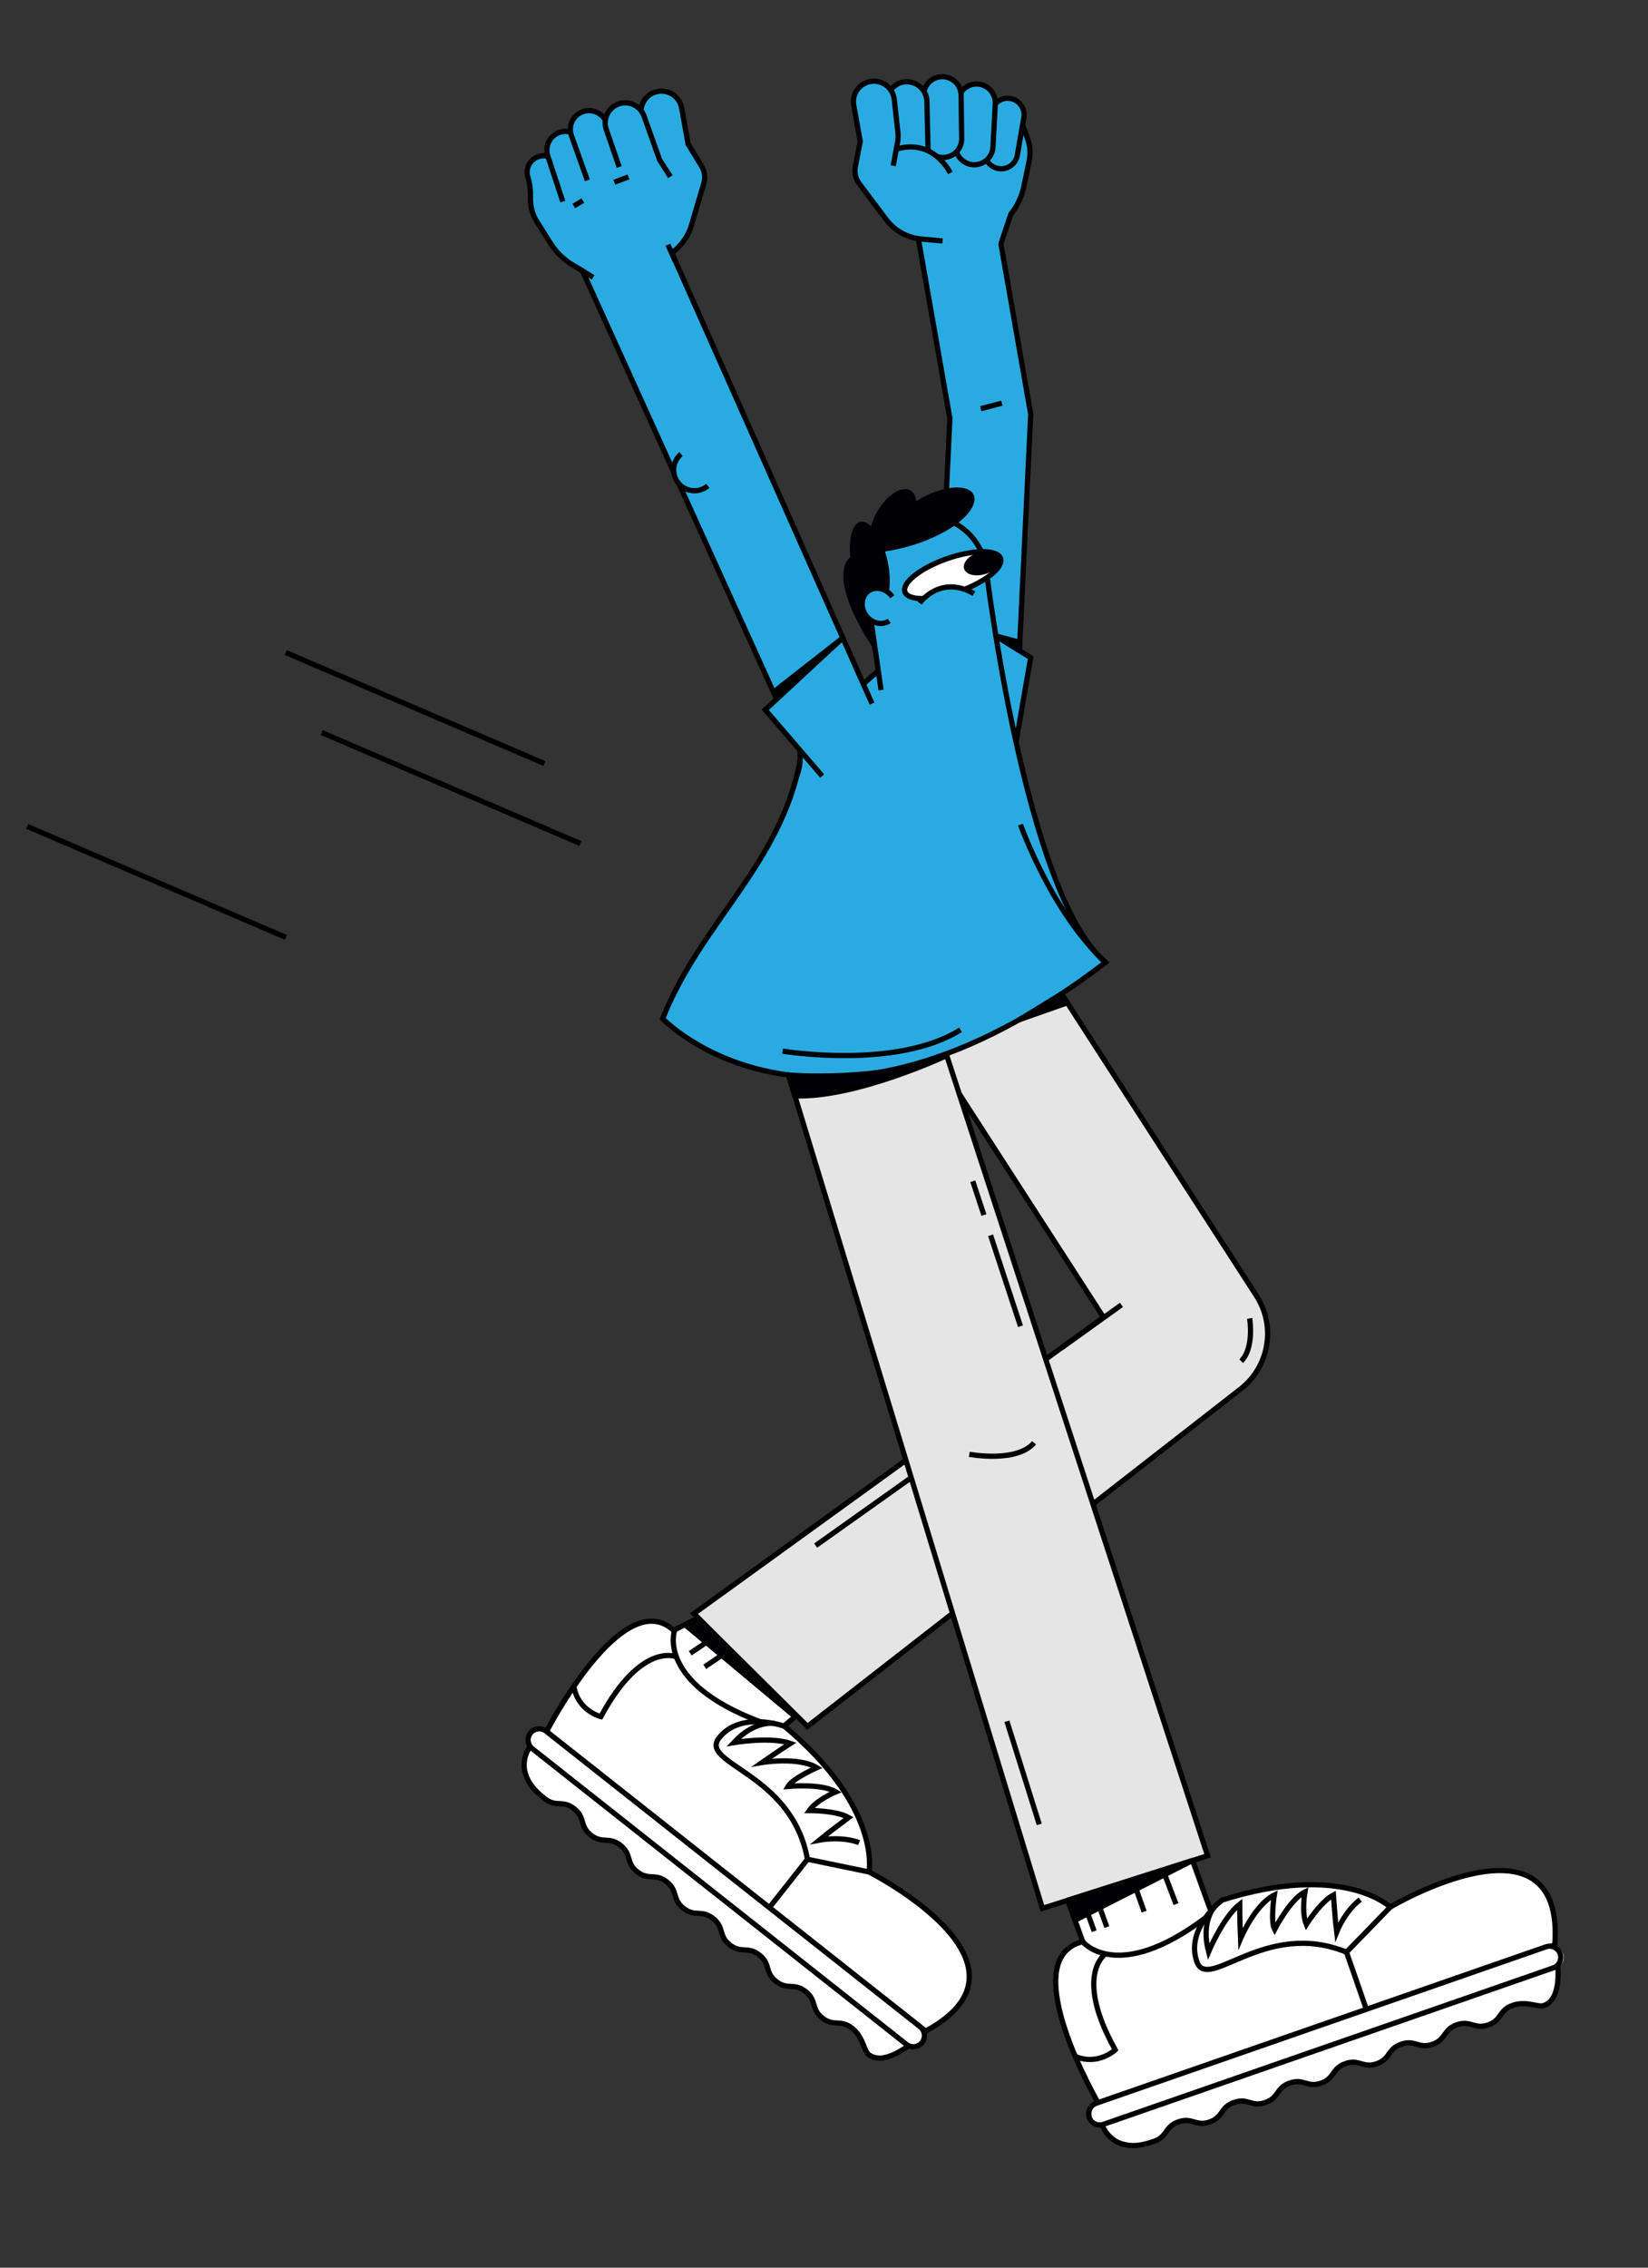 <svg xmlns="http://www.w3.org/2000/svg" xmlns:xlink="http://www.w3.org/1999/xlink" width="272" viewBox="0 0 204 280.5" height="374" preserveAspectRatio="xMidYMid meet"><rect x="0" y="0" width="204" height="280.5" fill="#333333" stroke="none"/><defs><clipPath id="03a5488a61"><path d="M 130 231 L 193 231 L 193 265.961 L 130 265.961 Z M 130 231 " clip-rule="nonzero"></path></clipPath><clipPath id="6b04bdeb7f"><path d="M 121 222 L 194.008 222 L 194.008 265.961 L 121 265.961 Z M 121 222 " clip-rule="nonzero"></path></clipPath><clipPath id="8c2e352c61"><path d="M 126 231 L 194.008 231 L 194.008 265.961 L 126 265.961 Z M 126 231 " clip-rule="nonzero"></path></clipPath><clipPath id="bc8acfd3f5"><path d="M 125 231 L 194.008 231 L 194.008 265.961 L 125 265.961 Z M 125 231 " clip-rule="nonzero"></path></clipPath><clipPath id="f413906994"><path d="M 96 9.168 L 121 9.168 L 121 27 L 96 27 Z M 96 9.168 " clip-rule="nonzero"></path></clipPath><clipPath id="26b2f21182"><path d="M 114 9.168 L 137 9.168 L 137 40 L 114 40 Z M 114 9.168 " clip-rule="nonzero"></path></clipPath><clipPath id="b6b079dbfd"><path d="M 112 9.168 L 136 9.168 L 136 31 L 112 31 Z M 112 9.168 " clip-rule="nonzero"></path></clipPath><clipPath id="32b341a463"><path d="M 109 9.168 L 133 9.168 L 133 30 L 109 30 Z M 109 9.168 " clip-rule="nonzero"></path></clipPath><clipPath id="e50eb555bc"><path d="M 114 9.168 L 120 9.168 L 120 20 L 114 20 Z M 114 9.168 " clip-rule="nonzero"></path></clipPath><clipPath id="8e71d5e27c"><path d="M 105 9.168 L 129 9.168 L 129 29 L 105 29 Z M 105 9.168 " clip-rule="nonzero"></path></clipPath><clipPath id="cd0a266463"><path d="M 100 9.168 L 125 9.168 L 125 28 L 100 28 Z M 100 9.168 " clip-rule="nonzero"></path></clipPath><clipPath id="9801f7d4de"><path d="M 96 9.168 L 126 9.168 L 126 39 L 96 39 Z M 96 9.168 " clip-rule="nonzero"></path></clipPath><clipPath id="aa9ed7018b"><path d="M 101 9.168 L 127 9.168 L 127 31 L 101 31 Z M 101 9.168 " clip-rule="nonzero"></path></clipPath><clipPath id="85aa13235f"><path d="M 70 9.168 L 95 9.168 L 95 29 L 70 29 Z M 70 9.168 " clip-rule="nonzero"></path></clipPath><clipPath id="c11c1ecd14"><path d="M 58 9.168 L 83 9.168 L 83 35 L 58 35 Z M 58 9.168 " clip-rule="nonzero"></path></clipPath><clipPath id="ad6ac3ab47"><path d="M 61 9.168 L 87 9.168 L 87 32 L 61 32 Z M 61 9.168 " clip-rule="nonzero"></path></clipPath><clipPath id="38f99100ab"><path d="M 70 9.168 L 97 9.168 L 97 41 L 70 41 Z M 70 9.168 " clip-rule="nonzero"></path></clipPath><clipPath id="4937912072"><path d="M 65 9.168 L 93 9.168 L 93 31 L 65 31 Z M 65 9.168 " clip-rule="nonzero"></path></clipPath><clipPath id="55b6ab1406"><path d="M 3.098 93 L 45 93 L 45 126 L 3.098 126 Z M 3.098 93 " clip-rule="nonzero"></path></clipPath></defs><path stroke-linecap="butt" transform="matrix(0.497, 0, 0, 0.497, 3.241, 9.167)" fill-opacity="1" fill="#29abe2" fill-rule="nonzero" stroke-linejoin="round" d="M 212.403 148.358 L 204.056 155.699 L 204.056 167.189 L 221.401 153.05 Z M 212.403 148.358 " stroke="#000000" stroke-width="1.3" stroke-opacity="1" stroke-miterlimit="4"></path><path stroke-linecap="butt" transform="matrix(0.497, 0, 0, 0.497, 3.241, 9.167)" fill-opacity="1" fill="#ffffff" fill-rule="nonzero" stroke-linejoin="miter" d="M 158.332 388.76 L 192.731 371.643 L 208.143 394.772 L 183.112 415.882 L 155.621 399.173 Z M 158.332 388.76 " stroke="#000000" stroke-width="1.3" stroke-opacity="1" stroke-miterlimit="10"></path><path stroke-linecap="butt" transform="matrix(0.497, 0, 0, 0.497, 3.241, 9.167)" fill-opacity="1" fill="#ffffff" fill-rule="nonzero" stroke-linejoin="miter" d="M 209.919 447.452 C 209.919 447.452 255.007 470.29 224.018 487.069 C 224.018 487.069 214.65 496.697 209.833 492.893 C 208.567 491.903 208.552 488.578 205.66 486.307 C 202.767 484.044 201.172 486.063 198.288 483.792 C 195.411 481.521 197.007 479.477 194.13 477.214 C 191.254 474.927 189.643 476.962 186.758 474.691 C 183.882 472.42 185.477 470.377 182.601 468.113 C 179.717 465.842 178.121 467.87 175.229 465.59 C 172.353 463.311 173.948 461.284 171.072 459.012 C 168.187 456.741 166.576 458.769 163.7 456.49 C 160.823 454.218 162.419 452.183 159.542 449.911 C 156.658 447.64 155.047 449.668 152.171 447.389 C 149.286 445.117 150.89 443.082 148.013 440.811 C 145.129 438.539 143.533 440.567 140.641 438.288 C 137.757 436.017 139.36 433.981 136.484 431.71 C 133.6 429.439 131.996 431.474 129.112 429.187 C 126.22 426.908 124.939 425.022 124.334 422.892 C 124.334 422.892 122.11 417.123 129.529 412.644 C 129.529 412.644 148.689 375.274 161.452 387.51 C 161.452 387.51 157.028 400.384 182.86 410.089 " stroke="#000000" stroke-width="1.3" stroke-opacity="1" stroke-miterlimit="10"></path><path stroke-linecap="butt" transform="matrix(0.497, 0, 0, 0.497, 3.241, 9.167)" fill="none" stroke-linejoin="miter" d="M 129.623 412.549 L 224.018 487.069 " stroke="#000000" stroke-width="1.3" stroke-opacity="1" stroke-miterlimit="10"></path><path stroke-linecap="butt" transform="matrix(0.497, 0, 0, 0.497, 3.241, 9.167)" fill="none" stroke-linejoin="miter" d="M 194.602 444.292 L 185.092 456.34 " stroke="#000000" stroke-width="1.3" stroke-opacity="1" stroke-miterlimit="10"></path><path stroke-linecap="butt" transform="matrix(0.39, 0.308, -0.308, 0.39, 160.92, 3.704)" fill-opacity="1" fill="#ffffff" fill-rule="nonzero" stroke-linejoin="miter" d="M 115.088 448.702 L 233.809 448.697 C 234.179 448.696 234.534 448.765 234.87 448.911 C 235.211 449.052 235.518 449.251 235.778 449.516 C 236.039 449.771 236.238 450.074 236.377 450.415 C 236.522 450.751 236.592 451.106 236.593 451.475 C 236.59 451.839 236.52 452.194 236.379 452.536 C 236.238 452.877 236.035 453.178 235.776 453.433 C 235.515 453.699 235.212 453.898 234.871 454.037 C 234.535 454.182 234.18 454.252 233.81 454.253 L 115.09 454.247 C 114.721 454.248 114.365 454.178 114.024 454.038 C 113.682 453.897 113.386 453.7 113.121 453.439 C 112.866 453.179 112.666 452.876 112.521 452.54 C 112.382 452.199 112.312 451.844 112.311 451.475 C 112.31 451.105 112.379 450.75 112.525 450.414 C 112.666 450.073 112.863 449.777 113.124 449.511 C 113.383 449.256 113.682 449.051 114.022 448.912 C 114.37 448.768 114.719 448.703 115.088 448.702 Z M 115.088 448.702 " stroke="#000000" stroke-width="1.3" stroke-opacity="1" stroke-miterlimit="10"></path><path stroke-linecap="butt" transform="matrix(0.497, 0, 0, 0.497, 3.241, 9.167)" fill-opacity="1" fill="#ffffff" fill-rule="nonzero" stroke-linejoin="miter" d="M 209.919 447.452 C 209.919 447.452 213.102 431.45 188.833 411.182 C 188.833 411.182 178.011 407.26 172.596 414.066 C 167.402 420.613 190.704 422.672 194.586 444.292 L 209.919 447.459 Z M 209.919 447.452 " stroke="#000000" stroke-width="1.3" stroke-opacity="1" stroke-miterlimit="10"></path><path stroke-linecap="butt" transform="matrix(0.497, 0, 0, 0.497, 3.241, 9.167)" fill="none" stroke-linejoin="miter" d="M 186.318 410.514 C 186.318 410.514 181.493 409.571 176.219 415.269 C 176.219 415.269 185.438 413.713 190.358 415.457 C 190.358 415.457 187.332 417.383 183.253 420.228 C 183.253 420.228 192.291 418.687 196.928 421.501 C 196.928 421.501 190.861 424.181 189.737 426.169 C 189.737 426.169 198.209 425.368 201.667 427.521 C 201.667 427.521 196.967 429.431 195.042 432.174 C 195.042 432.174 201.644 432.103 204.85 433.91 C 204.85 433.91 199.789 437.651 197.518 439.53 C 197.518 439.53 203.019 438.469 207.459 440.158 " stroke="#000000" stroke-width="1.3" stroke-opacity="1" stroke-miterlimit="10"></path><path stroke-linecap="butt" transform="matrix(0.497, 0, 0, 0.497, 3.241, 9.167)" fill="none" stroke-linejoin="miter" d="M 161.979 393.923 C 161.979 393.923 153.302 389.978 143.133 408.801 C 143.133 408.801 137.537 407.417 136.429 401.437 " stroke="#000000" stroke-width="1.3" stroke-opacity="1" stroke-miterlimit="10"></path><path stroke-linecap="butt" transform="matrix(0.497, 0, 0, 0.497, 3.241, 9.167)" fill-opacity="1" fill="#ffffff" fill-rule="nonzero" stroke-linejoin="miter" d="M 263.157 464.812 L 252.24 434.468 L 283.111 424.189 L 296.943 462.407 C 296.943 462.407 275.087 478.244 274.592 477.827 C 274.089 477.418 263.157 464.812 263.157 464.812 Z M 263.157 464.812 " stroke="#000000" stroke-width="1.3" stroke-opacity="1" stroke-miterlimit="10"></path><path stroke-linecap="butt" transform="matrix(0.497, 0, 0, 0.497, 3.241, 9.167)" fill-opacity="1" fill="#e5e5e5" fill-rule="nonzero" stroke-linejoin="miter" d="M 166.301 383.172 L 268.328 309.438 L 212.34 222.768 C 207.114 214.673 209.432 203.859 217.527 198.633 C 225.63 193.399 236.444 195.717 241.67 203.82 L 306.397 304.023 C 311.341 311.662 309.58 321.808 302.358 327.349 L 194.586 411.229 Z M 166.301 383.172 " stroke="#000000" stroke-width="1.3" stroke-opacity="1" stroke-miterlimit="10"></path><path stroke-linecap="butt" transform="matrix(0.497, 0, 0, 0.497, 3.241, 9.167)" fill-opacity="1" fill="#e5e5e5" fill-rule="nonzero" stroke-linejoin="miter" d="M 253.113 456.513 L 183.701 228.851 C 180.731 219.672 189.603 209.871 198.767 206.901 C 207.947 203.93 217.786 208.96 220.757 218.139 L 294.247 443.412 Z M 253.113 456.513 " stroke="#000000" stroke-width="1.3" stroke-opacity="1" stroke-miterlimit="10"></path><path stroke-linecap="butt" transform="matrix(0.497, 0, 0, 0.497, 3.241, 9.167)" fill-opacity="1" fill="#29abe2" fill-rule="nonzero" stroke-linejoin="round" d="M 236.051 170.867 L 236.019 170.867 C 230.486 170.599 226.219 165.908 226.486 160.367 L 230.07 85.698 L 219.507 25.56 C 218.666 20.09 222.431 14.974 227.909 14.141 C 233.379 13.308 238.503 17.056 239.328 22.542 L 250.197 84.66 L 246.519 161.334 C 246.252 166.851 241.568 171.11 236.059 170.859 Z M 236.051 170.867 " stroke="#000000" stroke-width="1.3" stroke-opacity="1" stroke-miterlimit="4"></path><path stroke-linecap="butt" transform="matrix(0.497, 0, 0, 0.497, 3.241, 9.167)" fill-opacity="1" fill="#29abe2" fill-rule="nonzero" stroke-linejoin="miter" d="M 241.521 139.831 L 250.189 145.238 L 246.543 166.222 " stroke="#000000" stroke-width="1.3" stroke-opacity="1" stroke-miterlimit="10"></path><path fill="#000005" d="M 108.293 80.477 C 108.293 80.477 102.188 71.871 105.258 68.891 L 106.281 70.594 L 107.992 75.719 L 108.289 80.477 Z M 108.293 80.477 " fill-opacity="1" fill-rule="nonzero"></path><path stroke-linecap="butt" transform="matrix(0.497, 0, 0, 0.497, 3.241, 9.167)" fill-opacity="1" fill="#29abe2" fill-rule="nonzero" stroke-linejoin="miter" d="M 212.921 153.294 L 209.196 127.437 C 207.758 118.329 214.753 110.077 223.971 109.982 C 231.673 109.904 238.188 115.633 239.108 123.272 C 239.108 123.272 248.837 204.394 268.831 221.078 C 197.187 275.888 158.536 235.083 158.536 235.083 C 167.873 211.349 187.851 196.778 192.771 170.867 " stroke="#000000" stroke-width="1.3" stroke-opacity="1" stroke-miterlimit="10"></path><path stroke-linecap="butt" transform="matrix(0.469, -0.164, 0.164, 0.469, -10.791, 50.5)" fill-opacity="1" fill="#ffffff" fill-rule="nonzero" stroke-linejoin="miter" d="M 243.467 124.738 C 243.468 125.022 243.391 125.311 243.228 125.587 C 243.065 125.863 242.827 126.138 242.51 126.402 C 242.193 126.666 241.807 126.914 241.341 127.15 C 240.883 127.39 240.358 127.606 239.771 127.809 C 239.184 128.011 238.547 128.188 237.859 128.347 C 237.171 128.506 236.44 128.642 235.678 128.751 C 234.916 128.859 234.122 128.939 233.311 128.997 C 232.5 129.055 231.674 129.083 230.852 129.078 C 230.019 129.078 229.204 129.051 228.39 129 C 227.578 128.941 226.784 128.855 226.022 128.747 C 225.253 128.636 224.524 128.506 223.838 128.349 C 223.152 128.193 222.516 128.012 221.93 127.807 C 221.341 127.61 220.82 127.386 220.361 127.15 C 219.895 126.912 219.508 126.661 219.191 126.4 C 218.874 126.14 218.637 125.865 218.477 125.584 C 218.307 125.309 218.232 125.024 218.231 124.741 C 218.23 124.457 218.314 124.17 218.47 123.892 C 218.633 123.616 218.87 123.341 219.187 123.077 C 219.512 122.816 219.898 122.568 220.357 122.328 C 220.815 122.089 221.34 121.873 221.927 121.67 C 222.514 121.468 223.151 121.29 223.839 121.131 C 224.527 120.972 225.257 120.836 226.02 120.728 C 226.789 120.623 227.576 120.54 228.387 120.482 C 229.198 120.424 230.021 120.404 230.846 120.401 C 231.679 120.401 232.501 120.43 233.316 120.482 C 234.128 120.541 234.914 120.624 235.676 120.732 C 236.445 120.843 237.174 120.973 237.86 121.13 C 238.553 121.289 239.19 121.47 239.776 121.674 C 240.357 121.869 240.886 122.096 241.344 122.331 C 241.803 122.566 242.19 122.818 242.507 123.079 C 242.823 123.339 243.068 123.616 243.228 123.897 C 243.391 124.17 243.473 124.457 243.467 124.738 Z M 243.467 124.738 " stroke="#000000" stroke-width="1.3" stroke-opacity="1" stroke-miterlimit="10"></path><path fill="#000005" d="M 123.805 68.973 C 123.863 69.148 123.859 69.336 123.797 69.535 C 123.734 69.734 123.617 69.93 123.445 70.121 C 123.273 70.312 123.062 70.48 122.812 70.637 C 122.559 70.789 122.285 70.91 121.988 71 C 121.691 71.094 121.398 71.148 121.102 71.164 C 120.809 71.18 120.539 71.156 120.289 71.098 C 120.043 71.035 119.836 70.941 119.672 70.812 C 119.508 70.684 119.398 70.531 119.344 70.352 C 119.289 70.176 119.293 69.988 119.355 69.789 C 119.418 69.59 119.535 69.395 119.703 69.203 C 119.875 69.012 120.086 68.84 120.34 68.688 C 120.59 68.535 120.863 68.414 121.16 68.324 C 121.457 68.23 121.75 68.176 122.047 68.16 C 122.34 68.145 122.613 68.168 122.859 68.227 C 123.109 68.289 123.312 68.383 123.477 68.512 C 123.641 68.641 123.75 68.793 123.805 68.973 Z M 123.805 68.973 " fill-opacity="1" fill-rule="nonzero"></path><path fill="#000005" d="M 120.508 61.168 C 120.578 61.312 120.621 61.473 120.629 61.648 C 120.641 61.82 120.617 62.004 120.562 62.199 C 120.508 62.395 120.426 62.598 120.309 62.809 C 120.191 63.016 120.051 63.23 119.875 63.445 C 119.703 63.66 119.504 63.871 119.281 64.086 C 119.059 64.297 118.816 64.504 118.551 64.707 C 118.285 64.906 118.004 65.102 117.707 65.285 C 117.41 65.469 117.105 65.637 116.789 65.797 C 116.469 65.953 116.148 66.094 115.824 66.223 C 115.5 66.348 115.176 66.457 114.855 66.547 C 114.535 66.637 114.223 66.707 113.918 66.758 C 113.613 66.809 113.324 66.836 113.051 66.844 C 112.773 66.852 112.52 66.84 112.281 66.805 C 112.043 66.773 111.832 66.719 111.645 66.645 C 111.457 66.57 111.293 66.477 111.16 66.363 C 111.027 66.25 110.926 66.121 110.852 65.977 C 110.781 65.828 110.738 65.668 110.73 65.496 C 110.719 65.32 110.742 65.137 110.797 64.941 C 110.852 64.746 110.934 64.543 111.051 64.336 C 111.164 64.125 111.309 63.914 111.484 63.699 C 111.656 63.484 111.852 63.27 112.078 63.059 C 112.301 62.844 112.543 62.637 112.809 62.438 C 113.074 62.234 113.355 62.043 113.652 61.859 C 113.949 61.676 114.254 61.504 114.57 61.348 C 114.887 61.188 115.211 61.047 115.535 60.922 C 115.859 60.793 116.184 60.688 116.504 60.598 C 116.824 60.504 117.137 60.438 117.441 60.387 C 117.742 60.336 118.035 60.305 118.309 60.297 C 118.586 60.289 118.84 60.301 119.078 60.336 C 119.312 60.371 119.527 60.422 119.715 60.5 C 119.902 60.574 120.062 60.668 120.199 60.777 C 120.332 60.891 120.434 61.02 120.508 61.168 Z M 120.508 61.168 " fill-opacity="1" fill-rule="nonzero"></path><path fill="#000005" d="M 112.695 60.66 C 112.953 60.809 113.145 61.047 113.27 61.371 C 113.395 61.699 113.449 62.09 113.426 62.547 C 113.402 63.004 113.305 63.488 113.137 64.004 C 112.969 64.52 112.738 65.023 112.453 65.52 C 112.164 66.016 111.836 66.465 111.473 66.863 C 111.109 67.266 110.734 67.59 110.348 67.832 C 109.965 68.078 109.598 68.227 109.25 68.281 C 108.906 68.332 108.605 68.285 108.348 68.133 C 108.094 67.984 107.902 67.746 107.777 67.422 C 107.648 67.094 107.598 66.703 107.621 66.246 C 107.645 65.789 107.738 65.305 107.91 64.789 C 108.078 64.273 108.305 63.77 108.594 63.273 C 108.883 62.777 109.207 62.332 109.574 61.93 C 109.938 61.527 110.312 61.207 110.695 60.961 C 111.082 60.715 111.445 60.566 111.793 60.516 C 112.141 60.461 112.441 60.512 112.695 60.66 Z M 112.695 60.66 " fill-opacity="1" fill-rule="nonzero"></path><path fill="#000005" d="M 109.852 69.32 C 109.926 69.664 109.988 70.012 110.035 70.355 C 110.082 70.699 110.117 71.039 110.133 71.371 C 110.148 71.699 110.148 72.02 110.133 72.324 C 110.117 72.629 110.086 72.914 110.039 73.18 C 109.992 73.449 109.93 73.691 109.855 73.91 C 109.777 74.129 109.691 74.316 109.586 74.48 C 109.484 74.641 109.371 74.77 109.246 74.867 C 109.121 74.969 108.984 75.031 108.844 75.062 C 108.699 75.098 108.551 75.094 108.395 75.059 C 108.238 75.023 108.082 74.953 107.918 74.852 C 107.758 74.746 107.598 74.613 107.434 74.449 C 107.273 74.281 107.113 74.09 106.961 73.867 C 106.805 73.645 106.652 73.398 106.512 73.129 C 106.367 72.859 106.234 72.574 106.105 72.266 C 105.98 71.961 105.867 71.641 105.762 71.309 C 105.66 70.973 105.57 70.637 105.492 70.289 C 105.418 69.945 105.355 69.602 105.305 69.254 C 105.258 68.91 105.227 68.57 105.211 68.242 C 105.195 67.91 105.195 67.59 105.211 67.285 C 105.227 66.98 105.258 66.695 105.305 66.43 C 105.352 66.164 105.41 65.922 105.488 65.703 C 105.562 65.484 105.652 65.293 105.758 65.133 C 105.859 64.969 105.973 64.84 106.098 64.742 C 106.223 64.645 106.359 64.578 106.5 64.547 C 106.645 64.516 106.793 64.516 106.949 64.551 C 107.105 64.59 107.262 64.656 107.422 64.762 C 107.586 64.863 107.746 64.996 107.91 65.164 C 108.07 65.328 108.23 65.523 108.383 65.742 C 108.539 65.965 108.688 66.211 108.832 66.48 C 108.977 66.75 109.109 67.039 109.234 67.344 C 109.363 67.652 109.477 67.973 109.578 68.305 C 109.684 68.637 109.773 68.977 109.852 69.32 Z M 109.852 69.32 " fill-opacity="1" fill-rule="nonzero"></path><path fill="#000005" d="M 109.551 68.203 C 109.551 68.203 114.617 67.629 118.543 64.719 L 113.301 64.398 L 108.715 66.734 L 109.559 68.203 Z M 109.551 68.203 " fill-opacity="1" fill-rule="nonzero"></path><path stroke-linecap="butt" transform="matrix(0.497, 0, 0, 0.497, 3.241, 9.167)" fill-opacity="1" fill="#29abe2" fill-rule="nonzero" stroke-linejoin="miter" d="M 215.704 130.094 C 214.289 128.019 211.656 127.359 209.833 128.608 C 208.002 129.858 207.672 132.554 209.078 134.613 C 210.493 136.68 213.118 137.34 214.949 136.09 " stroke="#000000" stroke-width="1.3" stroke-opacity="1" stroke-miterlimit="10"></path><path stroke-linecap="butt" transform="matrix(0.497, 0, 0, 0.497, 3.241, 9.167)" fill-opacity="1" fill="#29abe2" fill-rule="nonzero" stroke-linejoin="miter" d="M 222.517 131.65 C 222.517 131.65 227.61 124.467 236.059 129.3 " stroke="#000000" stroke-width="1.3" stroke-opacity="1" stroke-miterlimit="10"></path><path stroke-linecap="butt" transform="matrix(0.497, 0, 0, 0.497, 3.241, 9.167)" fill-opacity="1" fill="#29abe2" fill-rule="nonzero" stroke-linejoin="round" d="M 210.674 156.681 L 152.344 25.521 C 150.049 20.483 141.828 18.526 136.79 20.821 C 131.753 23.124 129.529 29.057 131.823 34.103 L 192.621 168.163 C 192.621 168.163 193.258 171.299 191.922 174.686 " stroke="#000000" stroke-width="1.3" stroke-opacity="1" stroke-miterlimit="4"></path><g clip-path="url(#03a5488a61)"><path fill="#ffffff" d="M 172.109 235.91 C 172.109 235.91 193.73 223.117 192.48 240.586 C 192.48 240.586 194.02 247.082 191.129 248.086 C 190.379 248.352 188.984 247.473 187.258 248.07 C 185.535 248.672 185.957 249.887 184.23 250.488 C 182.508 251.09 182.086 249.871 180.359 250.473 C 178.637 251.074 179.059 252.285 177.332 252.887 C 175.609 253.488 175.184 252.273 173.461 252.875 C 171.734 253.477 172.16 254.688 170.438 255.289 C 168.715 255.891 168.293 254.672 166.566 255.273 C 164.844 255.875 165.266 257.09 163.543 257.691 C 161.824 258.293 161.398 257.074 159.672 257.676 C 157.949 258.277 158.371 259.488 156.645 260.09 C 154.922 260.691 154.5 259.473 152.773 260.074 C 151.051 260.676 151.473 261.891 149.754 262.492 C 148.027 263.094 147.605 261.875 145.887 262.477 C 144.16 263.078 144.582 264.289 142.863 264.891 C 141.094 265.508 140 265.527 138.941 265.211 C 138.941 265.211 135.93 264.598 136.035 260.289 C 136.035 260.289 125.492 242.277 134.031 240.195 C 134.031 240.195 138.246 245.484 149.215 237.25 " fill-opacity="1" fill-rule="nonzero"></path></g><g clip-path="url(#6b04bdeb7f)"><path stroke-linecap="butt" transform="matrix(0.497, 0, 0, 0.497, 3.241, 9.167)" fill="none" stroke-linejoin="miter" d="M 339.751 456.191 C 339.751 456.191 383.251 430.452 380.737 465.598 C 380.737 465.598 383.833 478.668 378.017 480.688 C 376.508 481.222 373.703 479.454 370.229 480.656 C 366.763 481.867 367.612 484.311 364.138 485.521 C 360.672 486.731 359.823 484.279 356.35 485.49 C 352.884 486.7 353.733 489.136 350.259 490.346 C 346.793 491.557 345.936 489.113 342.471 490.323 C 338.997 491.533 339.854 493.97 336.388 495.18 C 332.922 496.39 332.073 493.938 328.599 495.148 C 325.133 496.359 325.982 498.803 322.516 500.013 C 319.058 501.223 318.202 498.771 314.728 499.982 C 311.262 501.192 312.111 503.628 308.637 504.839 C 305.171 506.049 304.323 503.597 300.849 504.807 C 297.383 506.018 298.232 508.462 294.774 509.672 C 291.3 510.882 290.451 508.43 286.993 509.641 C 283.52 510.851 284.368 513.287 280.91 514.497 C 277.35 515.739 275.15 515.779 273.02 515.142 C 273.02 515.142 266.96 513.908 267.173 505.239 C 267.173 505.239 245.961 469.001 263.141 464.812 C 263.141 464.812 271.621 475.454 293.689 458.887 " stroke="#000000" stroke-width="1.3" stroke-opacity="1" stroke-miterlimit="10"></path></g><g clip-path="url(#8c2e352c61)"><path stroke-linecap="butt" transform="matrix(0.497, 0, 0, 0.497, 3.241, 9.167)" fill="none" stroke-linejoin="miter" d="M 267.149 505.137 L 380.737 465.598 " stroke="#000000" stroke-width="1.3" stroke-opacity="1" stroke-miterlimit="10"></path></g><path stroke-linecap="butt" transform="matrix(0.497, 0, 0, 0.497, 3.241, 9.167)" fill="none" stroke-linejoin="miter" d="M 328.843 467.414 L 333.888 481.914 " stroke="#000000" stroke-width="1.3" stroke-opacity="1" stroke-miterlimit="10"></path><path fill="#ffffff" d="M 136.012 260.234 L 191.738 240.828 C 191.91 240.77 192.09 240.742 192.273 240.754 C 192.457 240.766 192.629 240.809 192.793 240.891 C 192.957 240.969 193.102 241.078 193.223 241.215 C 193.348 241.352 193.438 241.504 193.496 241.676 C 193.559 241.852 193.582 242.027 193.57 242.211 C 193.559 242.395 193.516 242.566 193.434 242.73 C 193.355 242.895 193.246 243.039 193.109 243.16 C 192.973 243.281 192.82 243.375 192.645 243.434 L 136.918 262.84 C 136.746 262.902 136.57 262.926 136.387 262.914 C 136.203 262.906 136.027 262.859 135.863 262.781 C 135.699 262.699 135.555 262.594 135.434 262.457 C 135.312 262.32 135.223 262.164 135.16 261.992 C 135.102 261.82 135.078 261.641 135.086 261.461 C 135.098 261.277 135.145 261.102 135.223 260.938 C 135.301 260.773 135.41 260.629 135.547 260.508 C 135.684 260.387 135.84 260.297 136.012 260.234 Z M 136.012 260.234 " fill-opacity="1" fill-rule="nonzero"></path><g clip-path="url(#bc8acfd3f5)"><path stroke-linecap="butt" transform="matrix(0.469, -0.163, 0.163, 0.469, -67.597, 75.621)" fill="none" stroke-linejoin="miter" d="M 264.709 485.488 L 383.43 485.488 C 383.796 485.49 384.155 485.557 384.496 485.701 C 384.837 485.844 385.136 486.04 385.393 486.304 C 385.653 486.561 385.855 486.865 385.995 487.205 C 386.142 487.547 386.212 487.896 386.209 488.261 C 386.212 488.637 386.14 488.986 385.996 489.327 C 385.853 489.668 385.657 489.966 385.393 490.224 C 385.136 490.484 384.832 490.686 384.493 490.826 C 384.153 490.965 383.801 491.043 383.428 491.038 L 264.707 491.038 C 264.339 491.043 263.989 490.971 263.648 490.828 C 263.305 490.691 263.002 490.486 262.742 490.229 C 262.484 489.964 262.279 489.668 262.14 489.329 C 262 488.989 261.933 488.632 261.928 488.264 C 261.93 487.899 262.005 487.542 262.138 487.206 C 262.282 486.865 262.487 486.562 262.744 486.302 C 263.001 486.042 263.305 485.84 263.645 485.7 C 263.985 485.56 264.341 485.493 264.709 485.488 Z M 264.709 485.488 " stroke="#000000" stroke-width="1.3" stroke-opacity="1" stroke-miterlimit="10"></path></g><path stroke-linecap="butt" transform="matrix(0.497, 0, 0, 0.497, 3.241, 9.167)" fill-opacity="1" fill="#ffffff" fill-rule="nonzero" stroke-linejoin="miter" d="M 339.751 456.191 C 339.751 456.191 327.971 444.913 297.831 454.47 C 297.831 454.47 288.707 461.48 291.544 469.709 C 294.263 477.607 308.527 459.067 328.843 467.422 L 339.751 456.199 Z M 339.751 456.191 " stroke="#000000" stroke-width="1.3" stroke-opacity="1" stroke-miterlimit="10"></path><path stroke-linecap="butt" transform="matrix(0.497, 0, 0, 0.497, 3.241, 9.167)" fill="none" stroke-linejoin="miter" d="M 295.913 456.238 C 295.913 456.238 292.526 459.806 294.491 467.312 C 294.491 467.312 298.13 458.698 302.248 455.491 C 302.248 455.491 302.24 459.083 302.452 464.042 C 302.452 464.042 306.012 455.594 310.869 453.189 C 310.869 453.189 309.863 459.751 310.94 461.771 C 310.94 461.771 314.822 454.203 318.5 452.426 C 318.5 452.426 317.581 457.417 318.846 460.521 C 318.846 460.521 322.343 454.91 325.589 453.189 C 325.589 453.189 326.022 459.468 326.391 462.392 C 326.391 462.392 328.45 457.189 332.27 454.352 " stroke="#000000" stroke-width="1.3" stroke-opacity="1" stroke-miterlimit="10"></path><path stroke-linecap="butt" transform="matrix(0.497, 0, 0, 0.497, 3.241, 9.167)" fill="none" stroke-linejoin="miter" d="M 268.831 467.838 C 268.831 467.838 260.838 473.041 271.244 491.73 C 271.244 491.73 267.071 495.699 261.428 493.419 " stroke="#000000" stroke-width="1.3" stroke-opacity="1" stroke-miterlimit="10"></path><path stroke-linecap="butt" transform="matrix(0.497, 0, 0, 0.497, 3.241, 9.167)" fill-opacity="1" fill="#e5e5e5" fill-rule="nonzero" stroke-linejoin="miter" d="M 257.93 316.959 L 272.8 306.318 " stroke="#000000" stroke-width="1.3" stroke-opacity="1" stroke-miterlimit="10"></path><path stroke-linecap="butt" transform="matrix(0.497, 0, 0, 0.497, 3.241, 9.167)" fill-opacity="1" fill="#e5e5e5" fill-rule="nonzero" stroke-linejoin="miter" d="M 262.842 453.409 L 266.002 462.203 " stroke="#000000" stroke-width="1.3" stroke-opacity="1" stroke-miterlimit="10"></path><path stroke-linecap="butt" transform="matrix(0.497, 0, 0, 0.497, 3.241, 9.167)" fill-opacity="1" fill="#e5e5e5" fill-rule="nonzero" stroke-linejoin="miter" d="M 266.002 452.442 L 269.153 461.174 " stroke="#000000" stroke-width="1.3" stroke-opacity="1" stroke-miterlimit="10"></path><path stroke-linecap="butt" transform="matrix(0.497, 0, 0, 0.497, 3.241, 9.167)" fill-opacity="1" fill="#e5e5e5" fill-rule="nonzero" stroke-linejoin="miter" d="M 283.087 446.791 L 286.38 455.46 " stroke="#000000" stroke-width="1.3" stroke-opacity="1" stroke-miterlimit="10"></path><path stroke-linecap="butt" transform="matrix(0.497, 0, 0, 0.497, 3.241, 9.167)" fill-opacity="1" fill="#e5e5e5" fill-rule="nonzero" stroke-linejoin="miter" d="M 275.598 449.353 L 278.45 457.346 " stroke="#000000" stroke-width="1.3" stroke-opacity="1" stroke-miterlimit="10"></path><path stroke-linecap="butt" transform="matrix(0.497, 0, 0, 0.497, 3.241, 9.167)" fill-opacity="1" fill="#e5e5e5" fill-rule="nonzero" stroke-linejoin="miter" d="M 171.858 388.681 L 165.39 393.027 " stroke="#000000" stroke-width="1.3" stroke-opacity="1" stroke-miterlimit="10"></path><path stroke-linecap="butt" transform="matrix(0.497, 0, 0, 0.497, 3.241, 9.167)" fill-opacity="1" fill="#e5e5e5" fill-rule="nonzero" stroke-linejoin="miter" d="M 175.481 392.037 L 169.013 396.391 " stroke="#000000" stroke-width="1.3" stroke-opacity="1" stroke-miterlimit="10"></path><path stroke-linecap="butt" transform="matrix(0.497, 0, 0, 0.497, 3.241, 9.167)" fill-opacity="1" fill="#e5e5e5" fill-rule="nonzero" stroke-linejoin="miter" d="M 234.903 343.507 C 234.903 343.507 246.739 345.731 251.038 340.639 " stroke="#000000" stroke-width="1.3" stroke-opacity="1" stroke-miterlimit="10"></path><path stroke-linecap="butt" transform="matrix(0.497, 0, 0, 0.497, 3.241, 9.167)" fill-opacity="1" fill="#e5e5e5" fill-rule="nonzero" stroke-linejoin="miter" d="M 244.263 409.94 L 252.327 435.624 " stroke="#000000" stroke-width="1.3" stroke-opacity="1" stroke-miterlimit="10"></path><path stroke-linecap="butt" transform="matrix(0.497, 0, 0, 0.497, 3.241, 9.167)" fill-opacity="1" fill="#e5e5e5" fill-rule="nonzero" stroke-linejoin="miter" d="M 240.2 288.997 L 247.651 311.639 " stroke="#000000" stroke-width="1.3" stroke-opacity="1" stroke-miterlimit="10"></path><path stroke-linecap="butt" transform="matrix(0.497, 0, 0, 0.497, 3.241, 9.167)" fill-opacity="1" fill="#e5e5e5" fill-rule="nonzero" stroke-linejoin="miter" d="M 235.768 275.55 L 238.542 283.959 " stroke="#000000" stroke-width="1.3" stroke-opacity="1" stroke-miterlimit="10"></path><path stroke-linecap="butt" transform="matrix(0.497, 0, 0, 0.497, 3.241, 9.167)" fill-opacity="1" fill="#e5e5e5" fill-rule="nonzero" stroke-linejoin="miter" d="M 304.723 309.682 C 304.723 309.682 305.942 317.006 302.617 320.331 " stroke="#000000" stroke-width="1.3" stroke-opacity="1" stroke-miterlimit="10"></path><path stroke-linecap="butt" transform="matrix(0.497, 0, 0, 0.497, 3.241, 9.167)" fill-opacity="1" fill="#e5e5e5" fill-rule="nonzero" stroke-linejoin="miter" d="M 196.637 366.228 L 220.427 349.331 " stroke="#000000" stroke-width="1.3" stroke-opacity="1" stroke-miterlimit="10"></path><path stroke-linecap="butt" transform="matrix(0.497, 0, 0, 0.497, 3.241, 9.167)" fill-opacity="1" fill="#e5e5e5" fill-rule="nonzero" stroke-linejoin="miter" d="M 237.748 83.269 L 243.014 81.902 " stroke="#000000" stroke-width="1.3" stroke-opacity="1" stroke-miterlimit="10"></path><path stroke-linecap="butt" transform="matrix(0.497, 0, 0, 0.497, 3.241, 9.167)" fill-opacity="1" fill="#29abe2" fill-rule="nonzero" stroke-linejoin="round" d="M 169.767 102.477 C 167.59 104.324 164.321 104.041 162.482 101.848 C 160.643 99.663 160.918 96.402 163.11 94.563 " stroke="#000000" stroke-width="1.3" stroke-opacity="1" stroke-miterlimit="4"></path><path stroke-linecap="butt" transform="matrix(0.497, 0, 0, 0.497, 3.241, 9.167)" fill-opacity="1" fill="#29abe2" fill-rule="nonzero" stroke-linejoin="round" d="M 188.393 243.162 C 188.393 243.162 216.788 247.87 232.718 237.858 " stroke="#000000" stroke-width="1.3" stroke-opacity="1" stroke-miterlimit="4"></path><path stroke-linecap="butt" transform="matrix(0.497, 0, 0, 0.497, 3.241, 9.167)" fill="none" stroke-linejoin="round" d="M 247.651 186.789 C 247.651 186.789 255.321 208.559 268.831 221.086 " stroke="#000000" stroke-width="1.3" stroke-opacity="1" stroke-miterlimit="4"></path><path fill="#29abe2" d="M 113.355 27.922 L 106.867 22.887 C 106.367 22.645 105.656 21.949 105.738 21.402 L 106.5 17.48 L 106.012 13.883 L 126.715 16.566 L 124.613 27.457 " fill-opacity="1" fill-rule="nonzero"></path><path fill="#29abe2" d="M 126.59 15.445 L 127.203 17.141 C 127.531 18.043 127.594 19.023 127.398 19.969 L 126.75 23.07 C 126.484 24.32 125.934 25.488 125.141 26.492 L 123.215 31.066 L 121.902 26.73 " fill-opacity="1" fill-rule="nonzero"></path><path fill="#29abe2" d="M 106.5 17.48 L 106.039 13.211 C 105.918 12.133 106.586 11.121 107.625 10.801 C 108.93 10.398 110.293 11.234 110.527 12.582 L 111.258 16.848 " fill-opacity="1" fill-rule="nonzero"></path><g clip-path="url(#f413906994)"><path stroke-linecap="butt" transform="matrix(0.497, 0, 0, 0.497, 3.241, 9.167)" fill="none" stroke-linejoin="miter" d="M 207.75 16.726 L 206.823 8.136 C 206.579 5.967 207.923 3.932 210.014 3.287 C 212.638 2.478 215.381 4.16 215.853 6.871 L 217.322 15.453 " stroke="#000000" stroke-width="1.3" stroke-opacity="1" stroke-miterlimit="10"></path></g><g clip-path="url(#26b2f21182)"><path stroke-linecap="butt" transform="matrix(0.497, 0, 0, 0.497, 3.241, 9.167)" fill="none" stroke-linejoin="miter" d="M 248.169 12.632 L 249.403 16.043 C 250.063 17.858 250.189 19.831 249.796 21.717 L 248.492 27.957 C 247.957 30.48 246.849 32.83 245.254 34.849 L 242.77 42.253 " stroke="#000000" stroke-width="1.3" stroke-opacity="1" stroke-miterlimit="10"></path></g><path fill="#29abe2" d="M 125.043 12.18 C 126.172 12.352 126.938 13.418 126.746 14.539 L 125.945 19.191 C 125.754 20.285 124.727 21.027 123.633 20.855 C 122.504 20.684 121.738 19.621 121.934 18.496 L 122.734 13.844 C 122.922 12.75 123.949 12.012 125.043 12.18 Z M 125.043 12.18 " fill-opacity="1" fill-rule="nonzero"></path><g clip-path="url(#b6b079dbfd)"><path stroke-linecap="butt" transform="matrix(0.497, 0, 0, 0.497, 3.241, 9.167)" fill="none" stroke-linejoin="miter" d="M 245.057 6.062 C 247.328 6.407 248.869 8.553 248.484 10.808 L 246.873 20.169 C 246.488 22.369 244.421 23.862 242.22 23.517 C 239.949 23.171 238.408 21.033 238.801 18.77 L 240.412 9.41 C 240.79 7.209 242.857 5.724 245.057 6.062 Z M 245.057 6.062 " stroke="#000000" stroke-width="1.3" stroke-opacity="1" stroke-miterlimit="10"></path></g><path fill="#29abe2" d="M 120.973 10.395 C 122.27 10.438 123.273 11.539 123.211 12.828 L 122.926 18.188 C 122.863 19.445 121.797 20.418 120.535 20.379 C 119.238 20.336 118.234 19.238 118.301 17.945 L 118.582 12.586 C 118.648 11.328 119.711 10.355 120.973 10.395 Z M 120.973 10.395 " fill-opacity="1" fill-rule="nonzero"></path><g clip-path="url(#32b341a463)"><path stroke-linecap="butt" transform="matrix(0.497, 0, 0, 0.497, 3.241, 9.167)" fill="none" stroke-linejoin="miter" d="M 236.868 2.47 C 239.477 2.556 241.497 4.773 241.371 7.366 L 240.798 18.149 C 240.672 20.68 238.526 22.636 235.988 22.558 C 233.379 22.471 231.359 20.263 231.492 17.662 L 232.058 6.879 C 232.192 4.348 234.33 2.391 236.868 2.47 Z M 236.868 2.47 " stroke="#000000" stroke-width="1.3" stroke-opacity="1" stroke-miterlimit="10"></path></g><g clip-path="url(#e50eb555bc)"><path fill="#29abe2" d="M 116.578 9.488 C 117.879 9.445 118.957 10.473 118.977 11.77 L 119.055 17.133 C 119.074 18.398 118.082 19.441 116.82 19.48 C 115.52 19.523 114.441 18.496 114.422 17.199 L 114.344 11.836 C 114.324 10.574 115.316 9.531 116.578 9.488 Z M 116.578 9.488 " fill-opacity="1" fill-rule="nonzero"></path></g><g clip-path="url(#8e71d5e27c)"><path stroke-linecap="butt" transform="matrix(0.497, 0, 0, 0.497, 3.241, 9.167)" fill="none" stroke-linejoin="miter" d="M 228.027 0.647 C 230.644 0.56 232.813 2.627 232.852 5.236 L 233.009 16.027 C 233.049 18.573 231.052 20.672 228.514 20.75 C 225.897 20.837 223.728 18.77 223.688 16.161 L 223.531 5.37 C 223.492 2.832 225.488 0.733 228.027 0.647 Z M 228.027 0.647 " stroke="#000000" stroke-width="1.3" stroke-opacity="1" stroke-miterlimit="10"></path></g><path fill="#29abe2" d="M 109.871 18.383 L 109.785 12.633 C 109.766 11.277 110.828 10.16 112.18 10.117 C 113.566 10.066 114.727 11.168 114.746 12.555 L 114.891 18.66 " fill-opacity="1" fill-rule="nonzero"></path><g clip-path="url(#cd0a266463)"><path stroke-linecap="butt" transform="matrix(0.497, 0, 0, 0.497, 3.241, 9.167)" fill="none" stroke-linejoin="miter" d="M 214.533 18.542 L 214.36 6.973 C 214.32 4.246 216.458 1.998 219.177 1.912 C 221.967 1.81 224.301 4.026 224.341 6.816 L 224.631 19.1 " stroke="#000000" stroke-width="1.3" stroke-opacity="1" stroke-miterlimit="10"></path></g><path fill="#29abe2" d="M 110.574 20.5 L 111.117 17.578 C 111.207 17.09 111.211 16.594 111.129 16.109 L 110.703 12.297 C 110.539 10.809 109.121 9.781 107.648 10.102 C 106.312 10.391 105.445 11.688 105.691 13.027 L 106.496 17.48 L 105.887 20.609 C 105.746 21.355 105.922 22.125 106.379 22.73 L 109.695 27.141 C 110.746 28.531 112.332 29.418 114.066 29.57 L 116.684 29.809 " fill-opacity="1" fill-rule="nonzero"></path><g clip-path="url(#9801f7d4de)"><path stroke-linecap="butt" transform="matrix(0.497, 0, 0, 0.497, 3.241, 9.167)" fill="none" stroke-linejoin="miter" d="M 215.947 22.801 L 217.04 16.923 C 217.22 15.94 217.228 14.942 217.063 13.968 L 216.206 6.297 C 215.876 3.303 213.024 1.236 210.061 1.881 C 207.373 2.462 205.628 5.071 206.123 7.767 L 207.742 16.726 L 206.516 23.022 C 206.233 24.523 206.587 26.071 207.506 27.289 L 214.179 36.162 C 216.293 38.96 219.484 40.744 222.973 41.05 L 228.239 41.53 " stroke="#000000" stroke-width="1.3" stroke-opacity="1" stroke-miterlimit="10"></path></g><path fill="#29abe2" d="M 110.953 18.473 C 110.953 18.473 114.996 16.793 117.652 21.383 " fill-opacity="1" fill-rule="nonzero"></path><g clip-path="url(#aa9ed7018b)"><path stroke-linecap="butt" transform="matrix(0.497, 0, 0, 0.497, 3.241, 9.167)" fill="none" stroke-linejoin="miter" d="M 216.709 18.723 C 216.709 18.723 224.844 15.343 230.188 24.578 " stroke="#000000" stroke-width="1.3" stroke-opacity="1" stroke-miterlimit="10"></path></g><path fill="#29abe2" d="M 82.723 31.578 L 86.727 23.008 C 87.117 22.613 87.539 21.707 87.266 21.23 L 85.184 17.82 L 84.383 14.281 L 65.926 24.027 L 71.703 33.5 " fill-opacity="1" fill-rule="nonzero"></path><path fill="#29abe2" d="M 74.645 35.043 L 70.867 32.766 C 69.773 32.105 68.848 31.199 68.164 30.121 L 66.473 27.441 C 65.961 26.629 65.684 25.688 65.668 24.723 L 65.648 22.926 " fill-opacity="1" fill-rule="nonzero"></path><path fill="#29abe2" d="M 85.184 17.816 L 84.125 13.648 C 83.855 12.598 82.879 11.879 81.797 11.945 C 80.43 12.023 79.445 13.281 79.699 14.629 L 80.5 18.879 " fill-opacity="1" fill-rule="nonzero"></path><g clip-path="url(#85aa13235f)"><path stroke-linecap="butt" transform="matrix(0.497, 0, 0, 0.497, 3.241, 9.167)" fill="none" stroke-linejoin="miter" d="M 164.863 17.402 L 162.733 9.017 C 162.191 6.903 160.226 5.456 158.049 5.59 C 155.299 5.747 153.318 8.278 153.829 10.989 L 155.44 19.54 " stroke="#000000" stroke-width="1.3" stroke-opacity="1" stroke-miterlimit="10"></path></g><path stroke-linecap="butt" transform="matrix(0.497, 0, 0, 0.497, 3.241, 9.167)" fill-opacity="1" fill="#29abe2" fill-rule="nonzero" stroke-linejoin="miter" d="M 132.727 23.077 C 131.988 20.97 129.709 19.846 127.587 20.538 C 125.41 21.253 124.239 23.619 125.002 25.788 L 125.033 25.882 C 125.387 27.077 125.568 28.311 125.591 29.56 L 125.607 31.297 C 125.63 33.238 126.188 35.132 127.234 36.759 L 130.629 42.151 C 131.996 44.32 133.867 46.151 136.067 47.471 L 138.653 49.019 " stroke="#000000" stroke-width="1.3" stroke-opacity="1" stroke-miterlimit="10"></path><path fill="#29abe2" d="M 73.422 21.438 L 72.203 17.832 C 71.801 16.637 70.516 15.98 69.316 16.363 C 68.078 16.75 67.402 18.082 67.82 19.312 L 69.676 24.941 " fill-opacity="1" fill-rule="nonzero"></path><g clip-path="url(#c11c1ecd14)"><path stroke-linecap="butt" transform="matrix(0.497, 0, 0, 0.497, 3.241, 9.167)" fill="none" stroke-linejoin="miter" d="M 141.199 24.688 L 138.747 17.434 C 137.938 15.029 135.352 13.708 132.939 14.479 C 130.448 15.257 129.088 17.937 129.929 20.412 L 133.662 31.737 " stroke="#000000" stroke-width="1.3" stroke-opacity="1" stroke-miterlimit="10"></path></g><path fill="#29abe2" d="M 76.895 20.281 L 75.098 15.227 C 74.676 14.039 73.379 13.406 72.184 13.805 C 70.957 14.215 70.301 15.555 70.738 16.777 L 72.715 22.305 " fill-opacity="1" fill-rule="nonzero"></path><g clip-path="url(#ad6ac3ab47)"><path stroke-linecap="butt" transform="matrix(0.497, 0, 0, 0.497, 3.241, 9.167)" fill="none" stroke-linejoin="miter" d="M 148.186 22.361 L 144.571 12.192 C 143.722 9.803 141.113 8.529 138.708 9.331 C 136.24 10.156 134.92 12.852 135.8 15.312 L 139.777 26.432 " stroke="#000000" stroke-width="1.3" stroke-opacity="1" stroke-miterlimit="10"></path></g><path fill="#29abe2" d="M 80.887 19.52 C 80.633 19.098 80.457 18.629 80.367 18.148 L 79.43 14.426 C 79.062 12.969 80.039 11.512 81.523 11.301 C 82.875 11.105 84.137 12.016 84.383 13.355 L 85.184 17.816 L 86.844 20.535 C 87.238 21.18 87.34 21.965 87.125 22.695 L 85.559 27.984 C 85.172 29.285 84.238 30.508 83.16 31.301 " fill-opacity="1" fill-rule="nonzero"></path><g clip-path="url(#38f99100ab)"><path stroke-linecap="butt" transform="matrix(0.497, 0, 0, 0.497, 3.241, 9.167)" fill="none" stroke-linejoin="miter" d="M 156.218 20.829 C 155.707 19.98 155.354 19.037 155.173 18.07 L 153.287 10.581 C 152.548 7.649 154.513 4.718 157.499 4.293 C 160.218 3.9 162.757 5.732 163.252 8.427 L 164.863 17.402 L 168.203 22.872 C 168.997 24.169 169.201 25.749 168.769 27.218 L 165.618 37.859 C 164.839 40.477 162.961 42.936 160.792 44.532 " stroke="#000000" stroke-width="1.3" stroke-opacity="1" stroke-miterlimit="10"></path></g><path fill="#29abe2" d="M 76.652 20.652 L 75.062 16.035 C 74.594 14.73 75.297 13.293 76.613 12.852 C 77.895 12.422 79.281 13.098 79.734 14.371 L 81.664 19.789 L 82.984 21.852 " fill-opacity="1" fill-rule="nonzero"></path><g clip-path="url(#4937912072)"><path stroke-linecap="butt" transform="matrix(0.497, 0, 0, 0.497, 3.241, 9.167)" fill="none" stroke-linejoin="miter" d="M 147.699 23.108 L 144.5 13.819 C 143.557 11.194 144.972 8.301 147.62 7.413 C 150.198 6.549 152.988 7.908 153.9 10.471 L 157.782 21.371 L 160.438 25.521 " stroke="#000000" stroke-width="1.3" stroke-opacity="1" stroke-miterlimit="10"></path></g><path stroke-linecap="butt" transform="matrix(0.497, 0, 0, 0.497, 3.241, 9.167)" fill-opacity="1" fill="#29abe2" fill-rule="nonzero" stroke-linejoin="miter" d="M 136.397 32.838 L 138.637 31.478 " stroke="#000000" stroke-width="1.3" stroke-opacity="1" stroke-miterlimit="10"></path><path stroke-linecap="butt" transform="matrix(0.497, 0, 0, 0.497, 3.241, 9.167)" fill-opacity="1" fill="#29abe2" fill-rule="nonzero" stroke-linejoin="miter" d="M 146.473 26.912 L 150.017 25.584 " stroke="#000000" stroke-width="1.3" stroke-opacity="1" stroke-miterlimit="10"></path><path stroke-linecap="butt" transform="matrix(0.497, 0, 0, 0.497, 3.241, 9.167)" fill-opacity="1" fill="#29abe2" fill-rule="nonzero" stroke-linejoin="miter" d="M 136.932 47.982 L 141.199 50.583 " stroke="#000000" stroke-width="1.3" stroke-opacity="1" stroke-miterlimit="10"></path><path stroke-linecap="butt" transform="matrix(0.497, 0, 0, 0.497, 3.241, 9.167)" fill="none" stroke-linejoin="miter" d="M 64.668 143.973 L 129.081 171.59 " stroke="#000000" stroke-width="1.3" stroke-opacity="1" stroke-miterlimit="10"></path><path stroke-linecap="butt" transform="matrix(0.497, 0, 0, 0.497, 3.241, 9.167)" fill="none" stroke-linejoin="miter" d="M 73.619 163.88 L 138.032 191.497 " stroke="#000000" stroke-width="1.3" stroke-opacity="1" stroke-miterlimit="10"></path><g clip-path="url(#55b6ab1406)"><path stroke-linecap="butt" transform="matrix(0.497, 0, 0, 0.497, 3.241, 9.167)" fill="none" stroke-linejoin="miter" d="M 0.262 187.229 L 64.668 214.846 " stroke="#000000" stroke-width="1.3" stroke-opacity="1" stroke-miterlimit="10"></path></g><path stroke-linecap="butt" transform="matrix(0.497, 0, 0, 0.497, 3.241, 9.167)" fill-opacity="1" fill="#29abe2" fill-rule="nonzero" stroke-linejoin="miter" d="M 203.176 140.491 L 184.071 158.214 L 198.241 174.686 " stroke="#000000" stroke-width="1.3" stroke-opacity="1" stroke-miterlimit="10"></path><path stroke-linecap="butt" transform="matrix(0.497, 0, 0, 0.497, 3.241, 9.167)" fill-opacity="1" fill="#000005" fill-rule="nonzero" stroke-linejoin="round" d="M 259.439 454.493 L 290.498 444.607 L 261.231 459.468 Z M 259.439 454.493 " stroke="#000000" stroke-width="1.3" stroke-opacity="1" stroke-miterlimit="4"></path><path stroke-linecap="butt" transform="matrix(0.497, 0, 0, 0.497, 3.241, 9.167)" fill-opacity="1" fill="#000005" fill-rule="nonzero" stroke-linejoin="round" d="M 191.513 408.801 L 164.077 385.899 L 167.394 384.249 Z M 191.513 408.801 " stroke="#000000" stroke-width="1.3" stroke-opacity="1" stroke-miterlimit="4"></path><path stroke-linecap="butt" transform="matrix(0.497, 0, 0, 0.497, 3.241, 9.167)" fill-opacity="1" fill="#000005" fill-rule="nonzero" stroke-linejoin="round" d="M 229.276 244.271 C 229.276 244.271 206.673 254.88 191.45 254.291 L 189.879 249.127 C 189.879 249.127 213.33 250.99 229.276 244.278 Z M 229.276 244.271 " stroke="#000000" stroke-width="1.3" stroke-opacity="1" stroke-miterlimit="4"></path><path stroke-linecap="butt" transform="matrix(0.497, 0, 0, 0.497, 3.241, 9.167)" fill-opacity="1" fill="#000005" fill-rule="nonzero" stroke-linejoin="round" d="M 247.407 235.327 L 259.321 231.13 L 257.883 228.914 Z M 247.407 235.327 " stroke="#000000" stroke-width="1.3" stroke-opacity="1" stroke-miterlimit="4"></path><path stroke-linecap="butt" transform="matrix(0.497, 0, 0, 0.497, 3.241, 9.167)" fill-opacity="1" fill="#000005" fill-rule="nonzero" stroke-linejoin="round" d="M 186.523 153.514 L 203.176 140.491 L 187.206 155.023 Z M 186.523 153.514 " stroke="#000000" stroke-width="1.3" stroke-opacity="1" stroke-miterlimit="4"></path><path stroke-linecap="butt" transform="matrix(0.497, 0, 0, 0.497, 3.241, 9.167)" fill-opacity="1" fill="#000005" fill-rule="nonzero" stroke-linejoin="round" d="M 241.521 139.831 L 247.462 141.411 L 247.336 143.47 Z M 241.521 139.831 " stroke="#000000" stroke-width="1.3" stroke-opacity="1" stroke-miterlimit="4"></path><path stroke-linecap="butt" transform="matrix(0.497, 0, 0, 0.497, 3.241, 9.167)" fill-opacity="1" fill="#29abe2" fill-rule="nonzero" stroke-linejoin="miter" d="M 161.688 46.552 L 159.841 42.457 " stroke="#000000" stroke-width="1.3" stroke-opacity="1" stroke-miterlimit="10"></path></svg>